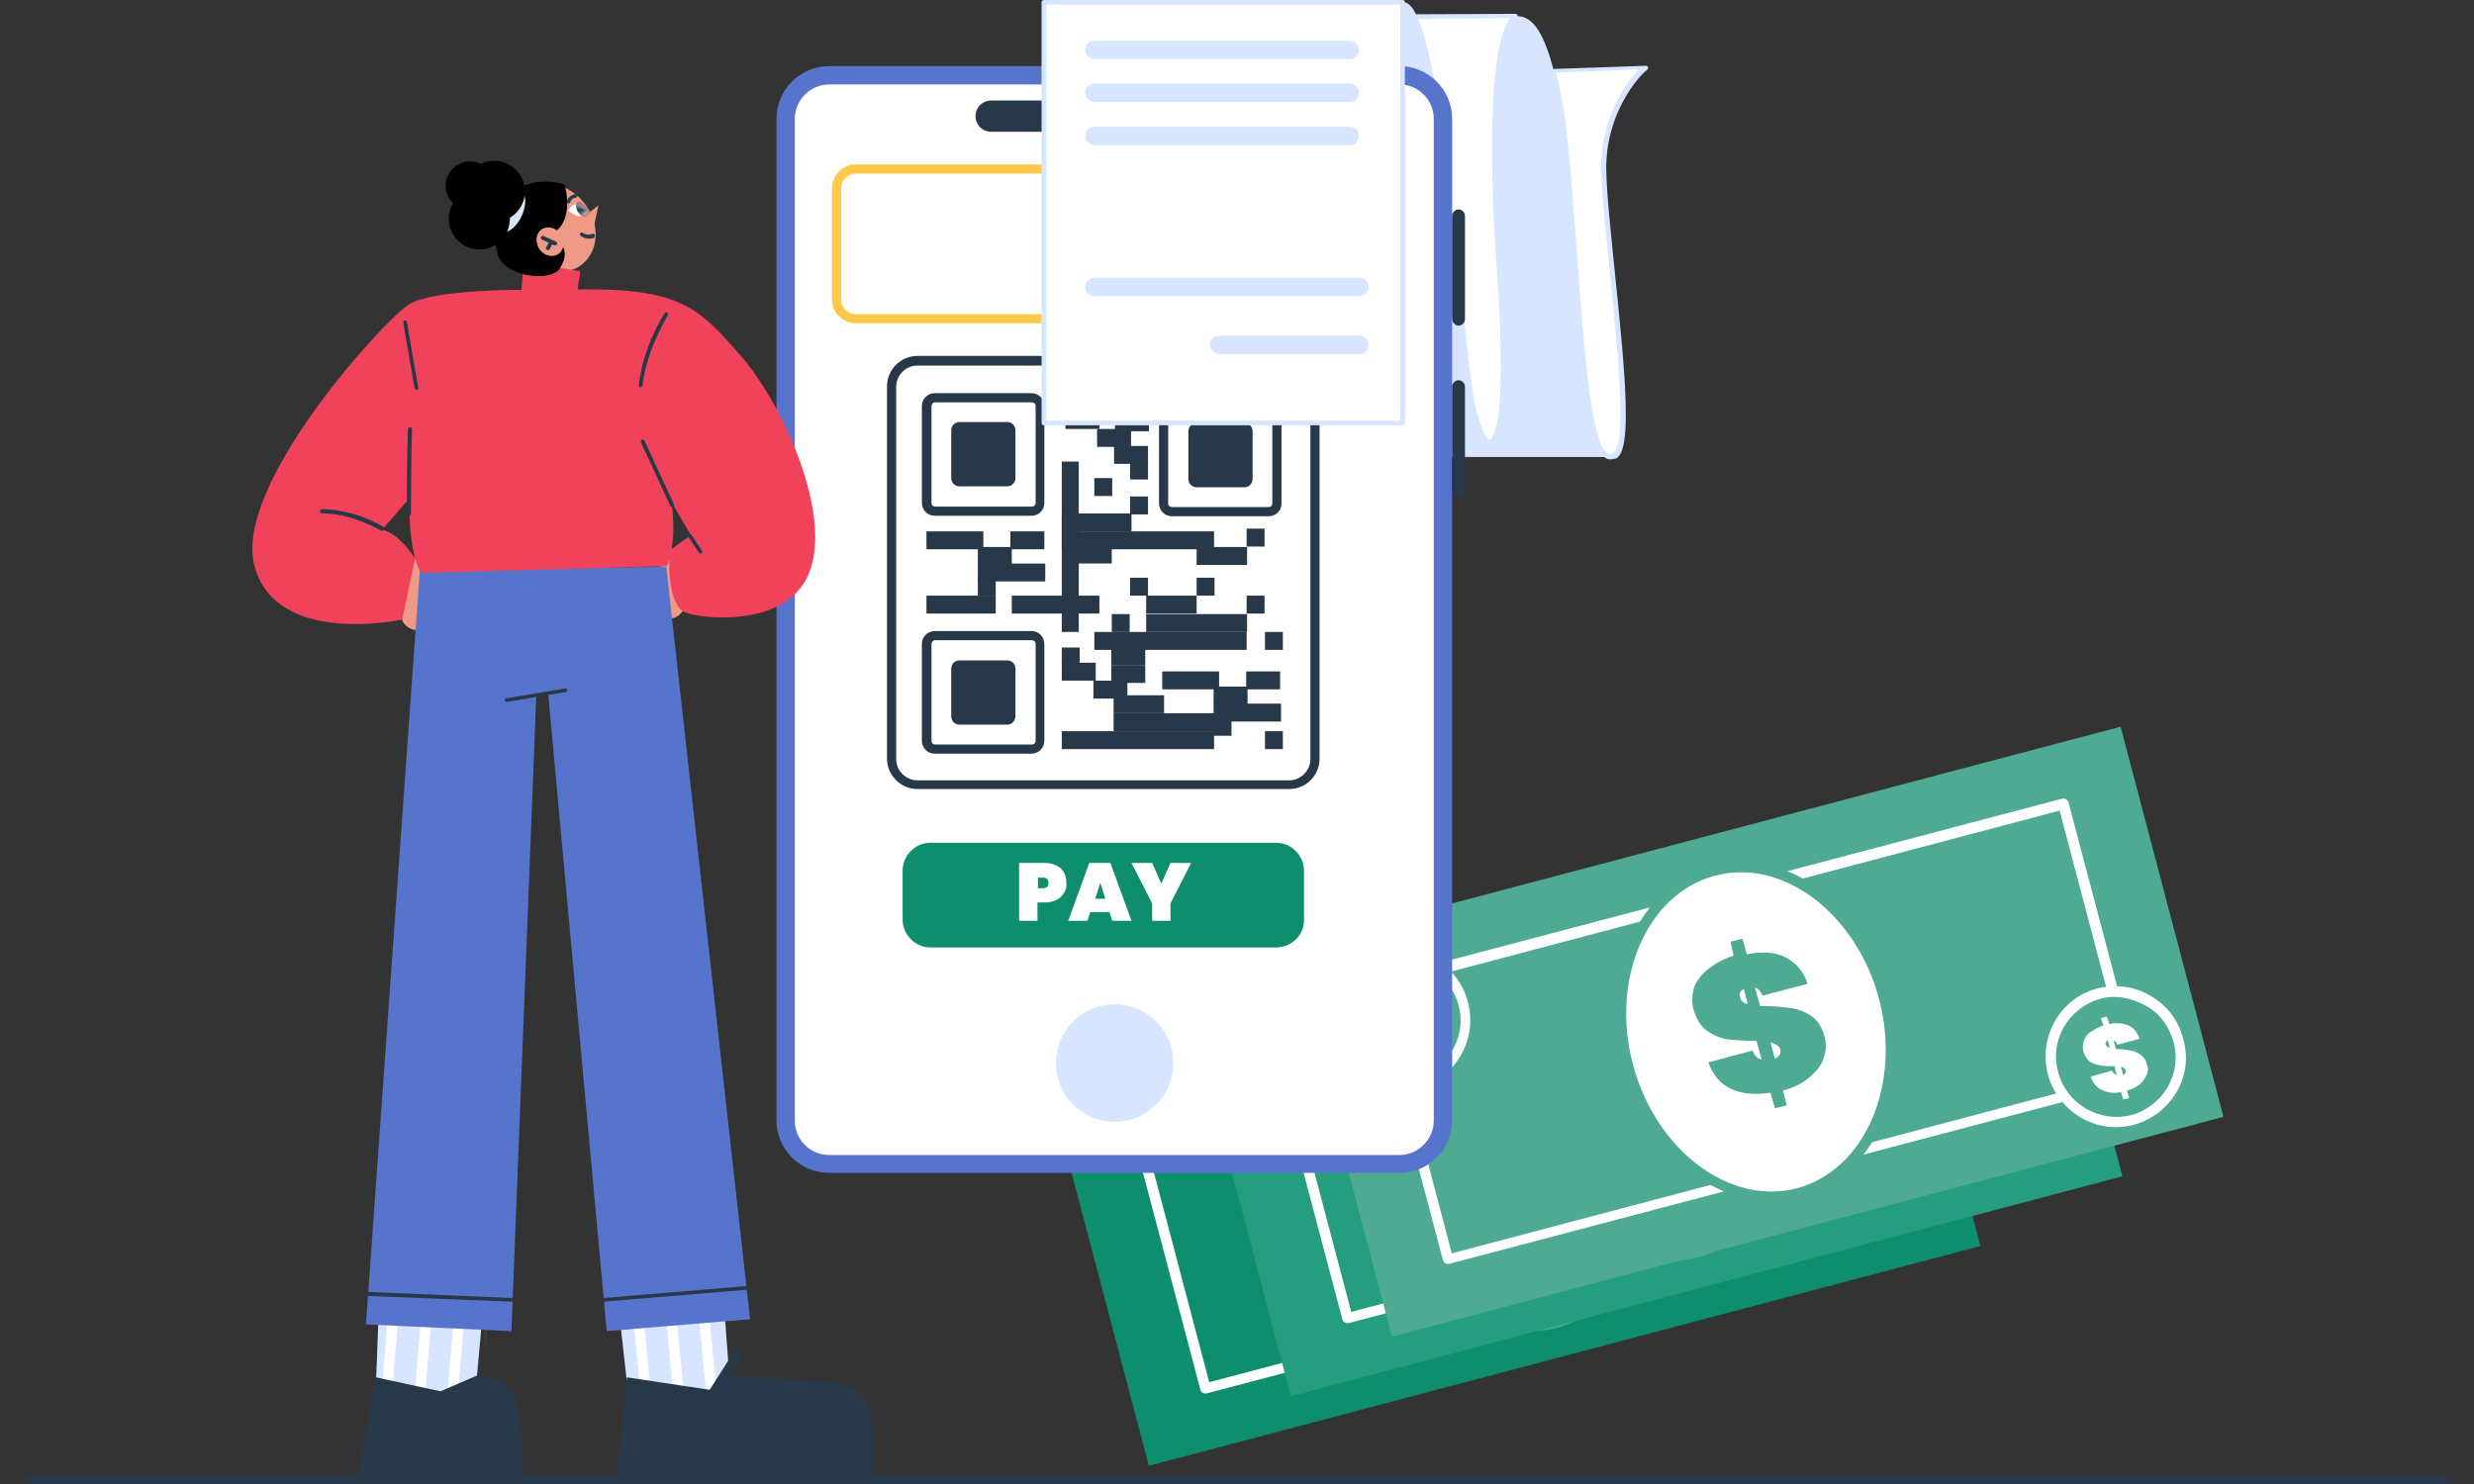 <svg width="500" height="300" viewBox="0 0 500 300" fill="none" xmlns="http://www.w3.org/2000/svg">
<rect x="0" y="0" width="500" height="300" fill="#333333" stroke="none"/>
<path d="M400.244 251.887L379.449 173.016L211.391 217.455L232.185 296.326L400.244 251.887Z" fill="#0F8E6D"/>
<path d="M382.93 244.995L243.94 281.665C243.343 281.815 242.745 281.515 242.595 280.917L227.949 225.538C227.949 225.239 227.949 224.939 228.099 224.79C228.248 224.49 228.398 224.341 228.696 224.341L367.686 187.671C368.284 187.521 368.882 187.821 369.031 188.419L383.677 243.798C383.677 244.097 383.677 244.397 383.528 244.546C383.378 244.696 383.229 244.846 382.93 244.995ZM244.389 279.42L381.286 243.199L367.238 189.916L230.34 226.137L244.389 279.42Z" fill="white"/>
<path d="M314.481 267.282C300.134 271.024 284.741 259.499 279.958 241.539C275.176 223.578 282.947 205.917 297.295 202.025C311.642 198.284 327.035 209.808 331.818 227.769C336.6 245.879 328.829 263.54 314.481 267.282Z" fill="white"/>
<path d="M314.93 268.337C314.78 268.337 314.78 268.337 314.93 268.337C307.607 270.283 299.835 268.486 293.11 263.547C286.384 258.608 281.453 250.825 279.061 241.845C274.13 223.286 282.2 205.026 296.996 201.134C296.996 201.134 296.996 201.134 297.145 201.134C304.319 199.188 312.09 200.984 318.815 206.073C325.541 211.012 330.473 218.795 332.864 227.776C337.646 246.036 329.576 264.296 314.93 268.337ZM297.444 203.08C283.844 206.822 276.371 223.884 281.004 241.246C283.246 249.777 288.028 256.962 294.305 261.751C300.582 266.391 307.607 268.037 314.182 266.241C314.182 266.241 314.182 266.241 314.332 266.241C327.932 262.5 335.404 245.437 330.771 228.075C328.53 219.544 323.747 212.359 317.47 207.57C311.193 202.93 304.169 201.284 297.444 203.08Z" fill="#4EAA92"/>
<path d="M319.563 240.052C319.114 241.548 318.068 242.746 316.723 243.943C315.378 245.14 313.585 246.038 311.343 246.637L312.09 249.631L309.848 250.229L308.952 247.086C305.963 247.535 303.273 247.385 301.031 246.338C298.789 245.29 297.295 243.494 296.398 240.95L305.365 238.555C305.664 239.603 306.262 240.201 307.158 240.351L306.262 236.759C303.87 236.759 301.928 236.609 300.583 236.459C299.237 236.31 297.743 235.711 296.398 234.813C295.053 233.915 294.156 232.418 293.558 230.473C293.11 228.826 293.259 227.329 293.708 225.833C294.306 224.336 295.352 223.139 296.697 222.091C298.042 221.043 299.686 220.145 301.629 219.546L300.732 216.403L303.123 215.805L304.02 218.948C307.158 218.349 309.699 218.499 311.791 219.546C313.884 220.594 315.528 222.39 316.275 224.935L307.158 227.329C306.859 226.431 306.262 225.833 305.664 225.683L306.71 229.425C307.607 229.425 308.055 229.425 308.055 229.425C310.147 229.425 311.791 229.724 313.286 229.874C314.631 230.173 315.976 230.622 317.172 231.52C318.367 232.418 319.264 233.765 319.712 235.561C320.161 237.058 320.011 238.555 319.563 240.052ZM304.169 228.976L303.422 225.982C302.675 226.282 302.376 226.88 302.675 227.629C302.675 228.377 303.273 228.826 304.169 228.976ZM310.745 238.106C310.596 237.507 309.848 237.058 308.802 236.759L309.699 240.052C310.596 239.752 311.044 239.004 310.745 238.106Z" fill="#4EAA92"/>
<path d="M428.948 237.801L408.153 158.93L240.095 203.369L260.889 282.24L428.948 237.801Z" fill="#249E7E"/>
<path d="M411.624 230.784C411.475 230.784 411.475 230.784 411.624 230.784L272.635 267.454C272.037 267.604 271.439 267.304 271.29 266.706L256.644 211.327C256.644 211.028 256.644 210.728 256.793 210.579C256.942 210.279 257.092 210.13 257.391 210.13L396.38 173.46C396.978 173.31 397.576 173.61 397.725 174.208L412.371 229.587C412.371 229.886 412.372 230.186 412.222 230.335C412.073 230.635 411.774 230.784 411.624 230.784ZM273.083 265.209L409.98 228.988L395.932 175.705L259.035 211.926L273.083 265.209Z" fill="white"/>
<path d="M343.081 252.978C357.367 249.201 365.104 231.56 360.363 213.577C355.622 195.594 340.197 184.078 325.912 187.856C311.626 191.633 303.889 209.274 308.63 227.257C313.372 245.24 328.796 256.756 343.081 252.978Z" fill="white"/>
<path d="M343.474 254.11C336.151 256.056 328.38 254.26 321.654 249.321C314.929 244.382 309.997 236.599 307.606 227.618C302.674 209.059 310.744 190.799 325.54 186.908C325.54 186.908 325.54 186.908 325.689 186.908C332.863 184.962 340.635 186.758 347.36 191.847C354.085 196.786 359.017 204.569 361.408 213.549C366.34 231.959 358.27 250.069 343.474 254.11ZM326.138 188.853C312.538 192.595 305.065 209.658 309.698 227.02C311.94 235.551 316.722 242.735 322.999 247.525C329.276 252.164 336.3 253.811 342.876 252.015C342.876 252.015 342.876 252.015 343.026 252.015C356.626 248.273 364.098 231.21 359.465 213.848C357.224 205.317 352.441 198.133 346.164 193.343C339.887 188.704 332.714 187.207 326.138 188.853Z" fill="#4EAA92"/>
<path d="M348.257 225.824C347.808 227.32 346.762 228.518 345.417 229.715C344.072 230.913 342.279 231.811 340.037 232.409L340.784 235.403L338.542 236.151L337.646 233.008C334.657 233.457 331.967 233.307 329.725 232.26C327.483 231.212 325.988 229.416 325.092 226.871L334.059 224.477C334.358 225.524 334.956 226.123 335.852 226.273L334.806 222.531C332.415 222.531 330.472 222.381 329.127 222.232C327.782 222.082 326.287 221.483 324.942 220.585C323.597 219.687 322.701 218.19 322.103 216.245C321.654 214.598 321.804 213.102 322.252 211.605C322.85 210.108 323.896 208.911 325.241 207.863C326.586 206.815 328.23 205.917 330.173 205.319L329.426 202.325L331.817 201.727L332.714 204.87C335.852 204.271 338.393 204.421 340.485 205.468C342.578 206.516 344.221 208.312 344.969 210.857L335.852 213.251C335.553 212.353 334.956 211.755 334.358 211.605L335.404 215.347C336.301 215.347 336.749 215.347 336.749 215.347C338.841 215.347 340.485 215.646 341.98 215.796C343.325 216.095 344.67 216.544 345.865 217.442C347.061 218.34 347.958 219.687 348.406 221.483C348.705 222.98 348.705 224.327 348.257 225.824ZM332.714 214.898L331.967 211.904C331.219 212.204 330.92 212.802 331.219 213.551C331.369 214.149 331.817 214.598 332.714 214.898ZM339.29 224.028C339.14 223.429 338.393 222.98 337.347 222.681L338.243 225.973C339.29 225.524 339.589 224.926 339.29 224.028Z" fill="#4EAA92"/>
<path d="M449.373 225.777L428.578 146.906L260.52 191.346L281.314 270.217L449.373 225.777Z" fill="#4EAA92"/>
<path d="M431.949 218.8L292.96 255.47C292.362 255.619 291.764 255.32 291.615 254.721L276.969 199.343C276.969 199.043 276.969 198.744 277.118 198.594C277.268 198.295 277.417 198.145 277.716 198.145L416.705 161.476C417.303 161.326 417.901 161.625 418.05 162.224L432.697 217.603C432.697 217.902 432.697 218.201 432.547 218.351C432.398 218.65 432.248 218.8 431.949 218.8ZM293.408 253.374L430.305 217.154L416.257 163.87L279.36 200.091L293.408 253.374Z" fill="white"/>
<path d="M363.501 241.267C349.154 245.008 333.76 233.484 328.978 215.523C324.195 197.562 331.967 179.901 346.314 176.01C360.661 172.268 376.055 183.793 380.837 201.753C385.62 219.714 377.848 237.375 363.501 241.267Z" fill="white"/>
<path d="M363.949 242.157C363.8 242.157 363.8 242.157 363.949 242.157C349.004 246.049 333.013 234.224 328.081 215.665C323.149 197.106 331.219 178.846 346.015 174.954C346.015 174.954 346.015 174.954 346.165 174.954C353.338 173.009 361.11 174.805 367.835 179.894C374.56 184.833 379.492 192.616 381.883 201.596C386.666 220.006 378.595 238.266 363.949 242.157ZM363.202 240.211C363.351 240.211 363.351 240.211 363.202 240.211C376.951 236.47 384.275 219.407 379.791 202.045C377.549 193.514 372.767 186.329 366.49 181.54C360.213 176.9 353.189 175.254 346.613 177.05C346.613 177.05 346.613 177.05 346.463 177.05C332.863 180.792 325.391 197.854 330.024 215.216C334.657 232.578 349.602 243.803 363.202 240.211Z" fill="#4EAA92"/>
<path d="M295.65 202.806C297.444 209.84 293.259 217.024 286.235 218.97C279.21 220.766 272.037 216.575 270.094 209.541C268.301 202.506 272.485 195.322 279.509 193.376C286.534 191.58 293.857 195.771 295.65 202.806Z" fill="#4EAA92"/>
<path d="M286.683 220.024C286.534 220.024 286.534 220.024 286.683 220.024C282.947 221.072 279.061 220.473 275.773 218.527C272.485 216.582 270.094 213.588 269.197 209.846C268.301 206.105 268.749 202.363 270.692 199.07C272.635 195.777 275.624 193.532 279.36 192.485C286.982 190.539 294.753 195.029 296.696 202.662C298.639 210.146 294.156 217.929 286.683 220.024ZM279.808 194.43C276.67 195.328 274.129 197.274 272.485 200.118C270.841 202.962 270.393 206.254 271.29 209.397C272.186 212.541 274.129 215.235 276.969 216.731C279.808 218.378 283.096 218.827 286.235 217.929C292.661 216.133 296.547 209.547 294.753 203.111C292.96 196.675 286.235 192.784 279.808 194.43Z" fill="white"/>
<path d="M289.224 209.838C288.925 210.587 288.477 211.186 287.879 211.784C287.132 212.383 286.384 212.832 285.189 213.131L285.637 214.628L284.441 214.927L283.993 213.431C282.499 213.73 281.303 213.58 280.107 212.982C279.061 212.533 278.314 211.635 277.866 210.287L282.2 209.09C282.349 209.539 282.648 209.838 283.096 209.988L282.648 208.192C281.452 208.192 280.556 208.192 279.808 208.042C279.061 207.893 278.463 207.743 277.716 207.294C277.118 206.845 276.67 206.097 276.371 205.199C276.222 204.45 276.222 203.702 276.521 202.954C276.819 202.205 277.268 201.607 278.015 201.158C278.762 200.559 279.51 200.259 280.406 199.96L279.958 198.463L281.154 198.164L281.602 199.661C283.096 199.361 284.441 199.511 285.488 199.96C286.534 200.409 287.281 201.307 287.729 202.654L283.246 203.852C283.096 203.403 282.798 203.103 282.499 202.954L282.947 204.75C283.395 204.75 283.694 204.75 283.545 204.75C284.591 204.75 285.338 204.899 286.085 205.049C286.833 205.199 287.43 205.498 288.028 205.947C288.626 206.396 289.074 206.995 289.224 207.893C289.523 208.342 289.523 209.09 289.224 209.838ZM281.751 204.45L281.303 202.954C281.004 203.103 280.855 203.403 280.855 203.852C281.004 204.001 281.303 204.301 281.751 204.45ZM284.89 208.94C284.74 208.641 284.441 208.342 283.993 208.342L284.441 209.988C284.89 209.689 285.039 209.24 284.89 208.94Z" fill="white"/>
<path d="M440.319 210.149C442.112 217.184 437.927 224.368 430.903 226.314C423.879 228.11 416.705 223.919 414.762 216.885C412.969 209.85 417.154 202.666 424.178 200.72C431.352 198.924 438.525 203.115 440.319 210.149Z" fill="#4EAA92"/>
<path d="M431.352 227.358C423.73 229.454 415.958 224.814 413.866 217.181C411.923 209.547 416.406 201.764 423.879 199.819C427.615 198.921 431.352 199.37 434.639 201.315C437.927 203.261 440.319 206.255 441.215 209.996C443.457 217.48 438.824 225.263 431.352 227.358ZM424.477 201.914C418.05 203.71 414.165 210.296 415.958 216.732C417.602 223.167 424.327 227.059 430.754 225.413C437.18 223.616 441.066 217.031 439.272 210.595C438.376 207.452 436.433 204.758 433.593 203.261C430.754 201.764 427.615 201.016 424.477 201.914Z" fill="white"/>
<path d="M433.892 217.182C433.593 217.931 433.145 218.529 432.547 219.128C431.8 219.727 431.053 220.176 429.857 220.475L430.306 221.972L429.11 222.271L428.662 220.774C427.167 221.074 425.971 220.924 424.776 220.325C423.73 219.876 422.982 218.978 422.534 217.631L426.868 216.434C427.018 216.883 427.317 217.182 427.765 217.332L427.317 215.536C426.121 215.536 425.224 215.536 424.477 215.386C423.73 215.236 423.132 215.087 422.385 214.638C421.787 214.189 421.338 213.44 421.04 212.542C420.89 211.794 420.89 211.046 421.189 210.297C421.488 209.549 421.936 208.95 422.684 208.501C423.431 208.052 424.178 207.603 425.075 207.304L424.626 205.807L425.822 205.508L426.27 207.005C427.765 206.705 429.11 206.855 430.156 207.304C431.202 207.753 431.95 208.651 432.398 209.998L427.914 211.195C427.765 210.746 427.466 210.447 427.167 210.297L427.615 212.093C428.064 212.093 428.363 212.093 428.213 212.093C429.259 212.093 430.007 212.243 430.754 212.393C431.501 212.542 432.099 212.842 432.697 213.291C433.295 213.74 433.743 214.338 433.892 215.236C434.191 215.686 434.191 216.434 433.892 217.182ZM426.42 211.794L425.971 210.297C425.673 210.447 425.523 210.746 425.523 211.195C425.673 211.495 425.971 211.644 426.42 211.794ZM429.558 216.284C429.409 215.985 429.11 215.686 428.662 215.686L429.11 217.332C429.558 217.033 429.708 216.733 429.558 216.284Z" fill="white"/>
<path d="M368.582 213.863C368.134 215.36 367.087 216.557 365.742 217.754C364.397 218.952 362.604 219.85 360.362 220.448L361.109 223.442L358.718 224.04L357.821 220.897C354.832 221.346 352.142 221.197 349.901 220.149C347.659 219.101 346.164 217.305 345.268 214.761L354.235 212.366C354.534 213.414 355.131 214.012 356.028 214.162L354.982 210.42C352.591 210.42 350.648 210.271 349.303 210.121C347.958 209.971 346.463 209.373 345.118 208.475C343.773 207.577 342.876 206.08 342.279 204.134C341.83 202.488 341.98 200.991 342.428 199.494C343.026 197.998 344.072 196.8 345.417 195.752C346.762 194.705 348.406 193.807 350.349 193.208L349.751 190.364L352.142 189.766L353.039 192.909C356.177 192.31 358.718 192.46 360.81 193.507C362.903 194.555 364.547 196.351 365.294 198.896L356.177 201.29C355.879 200.392 355.281 199.794 354.683 199.644L355.729 203.386C356.626 203.386 357.074 203.386 357.074 203.386C359.166 203.386 360.81 203.685 362.305 203.835C363.65 204.134 364.995 204.583 366.191 205.481C367.386 206.379 368.283 207.726 368.731 209.522C369.18 211.019 369.03 212.516 368.582 213.863ZM353.188 202.937L352.441 199.943C351.694 200.243 351.395 200.841 351.694 201.59C351.694 202.188 352.292 202.787 353.188 202.937ZM359.764 212.067C359.615 211.468 358.868 211.019 357.821 210.72L358.718 214.012C359.615 213.563 360.063 212.965 359.764 212.067Z" fill="#4EAA92"/>
<path d="M289.771 92.388L283.096 37.796C283.096 37.796 301.637 -8.533 310.908 6.136C320.178 20.805 319.529 91.181 325.555 92.388H289.771Z" fill="#D7E5FF"/>
<path d="M313.875 14.221C319.251 29.448 317.954 97.13 326.39 92.117C331.118 89.332 324.443 49.223 324.165 34.275C323.98 23.227 330.376 15.335 332.601 13.664L313.875 14.221Z" fill="white"/>
<path d="M325.463 92.864C325.092 92.864 324.814 92.771 324.628 92.678C320.642 90.543 319.251 71.417 317.768 51.177C316.656 36.229 315.636 20.724 313.411 14.504C313.318 14.318 313.411 14.225 313.504 14.133C313.596 14.04 313.689 13.947 313.874 13.947L332.601 13.297C332.787 13.297 332.972 13.39 333.065 13.575C333.157 13.761 333.065 13.947 332.879 14.133C331.211 15.339 324.443 22.953 324.628 34.372C324.721 39.293 325.556 47.092 326.39 55.355C328.615 76.709 329.82 90.821 326.668 92.678C326.204 92.771 325.834 92.864 325.463 92.864ZM314.431 14.69C316.563 21.374 317.583 35.765 318.695 50.991C319.993 69.189 321.476 89.893 324.999 91.75C325.185 91.843 325.556 91.935 326.019 91.657C328.893 89.986 326.946 70.674 325.37 55.262C324.536 46.999 323.701 39.2 323.609 34.187C323.423 24.531 328.244 17.011 331.211 14.04L314.431 14.69Z" fill="#D7E5FF"/>
<path d="M306.366 3.258C302.286 5.579 300.618 23.591 302.935 54.972C304.048 70.198 303.862 79.39 303.121 84.496C301.73 93.595 298.393 88.767 296.817 79.947C294.685 68.434 291.254 16.163 285.136 3.351L306.366 3.258Z" fill="white"/>
<path d="M300.988 89.884C298.949 89.884 297.28 84.871 296.353 80.043C295.704 76.608 294.963 69.551 294.035 60.731C291.903 40.398 288.937 12.453 284.672 3.54C284.579 3.354 284.579 3.261 284.672 3.075C284.765 2.983 284.95 2.89 285.043 2.89L306.273 2.797C306.551 2.797 306.644 2.983 306.736 3.168C306.829 3.354 306.736 3.632 306.551 3.725C303.306 5.582 300.803 19.973 303.399 55.068C304.419 68.716 304.511 78.929 303.584 84.685C303.121 88.12 302.286 89.791 300.988 89.884ZM285.877 3.818C290.049 13.567 292.923 40.677 294.963 60.639C295.89 69.087 296.631 76.422 297.28 79.857C298.393 86.078 300.154 88.863 300.988 88.863C301.452 88.863 302.194 87.656 302.75 84.406C303.306 80.507 303.77 72.151 302.564 54.975C300.525 27.122 301.545 8.367 305.253 3.632L285.877 3.818Z" fill="#D7E5FF"/>
<path d="M273.918 48.216C274.289 26.584 276.421 5.601 282.725 0.866C290.976 -5.354 295.333 66.321 297.744 79.969C298.763 85.632 300.339 88.975 301.545 89.346H281.52C280.037 89.16 278.09 78.205 277.07 72.17C276.328 68.27 273.918 48.216 273.918 48.216Z" fill="#D7E5FF"/>
<path d="M167.583 235.248H282.818C287.639 235.248 291.625 231.349 291.625 226.428V24.031C291.625 19.203 287.731 15.211 282.818 15.211H167.583C162.763 15.211 158.776 19.11 158.776 24.031V226.521C158.776 231.349 162.763 235.248 167.583 235.248Z" fill="white"/>
<path d="M282.818 237.111H167.584C161.743 237.111 156.922 232.376 156.922 226.434V24.036C156.922 18.187 161.65 13.359 167.584 13.359H282.818C288.658 13.359 293.479 18.094 293.479 24.036V226.527C293.479 232.376 288.751 237.111 282.818 237.111ZM167.584 17.073C163.783 17.073 160.631 20.23 160.631 24.036V226.527C160.631 230.333 163.69 233.49 167.584 233.49H282.818C286.619 233.49 289.771 230.333 289.771 226.527V24.036C289.771 20.23 286.712 17.073 282.818 17.073H167.584Z" fill="#5774CD"/>
<path d="M294.777 65.825C295.426 65.825 296.075 65.268 296.075 64.526V43.636C296.075 42.986 295.519 42.336 294.777 42.336C294.128 42.336 293.479 42.893 293.479 43.636V64.526C293.572 65.268 294.128 65.825 294.777 65.825Z" fill="#273848"/>
<path d="M294.777 100.357C295.426 100.357 296.075 99.8 296.075 99.057V78.167C296.075 77.517 295.519 76.867 294.777 76.867C294.128 76.867 293.479 77.424 293.479 78.167V99.057C293.572 99.8 294.128 100.357 294.777 100.357Z" fill="#273848"/>
<path d="M233.127 26.634H200.309C198.548 26.634 197.157 25.241 197.157 23.477C197.157 21.713 198.548 20.32 200.309 20.32H233.127C234.889 20.32 236.279 21.713 236.279 23.477C236.279 25.241 234.889 26.634 233.127 26.634Z" fill="#273848"/>
<path d="M250.185 26.634H242.12C240.358 26.634 238.968 25.241 238.968 23.477C238.968 21.713 240.358 20.32 242.12 20.32H250.185C251.947 20.32 253.337 21.713 253.337 23.477C253.337 25.241 251.854 26.634 250.185 26.634Z" fill="#273848"/>
<path d="M233.656 223.302C238.29 218.661 238.29 211.136 233.656 206.495C229.022 201.854 221.508 201.854 216.874 206.495C212.24 211.136 212.24 218.661 216.874 223.302C221.508 227.943 229.022 227.943 233.656 223.302Z" fill="#D7E5FF"/>
<path d="M135.586 67.83H93.108C92.48 67.83 92.061 67.411 92.061 66.782C92.061 66.153 92.48 65.734 93.108 65.734H135.586C136.214 65.734 136.632 66.153 136.632 66.782C136.632 67.306 136.109 67.83 135.586 67.83Z" fill="#D7E5FF"/>
<path d="M147.723 75.58H93.108C92.48 75.58 92.061 75.161 92.061 74.532C92.061 73.903 92.48 73.484 93.108 73.484H147.723C148.351 73.484 148.769 73.903 148.769 74.532C148.769 75.056 148.351 75.58 147.723 75.58Z" fill="#D7E5FF"/>
<path d="M147.409 278.331L127.216 293.943L126.902 281.265L124.705 261.461L145.735 256.117L147.409 278.331Z" fill="#D7E5FF"/>
<path d="M76.158 275.28L75.217 297.075L99.176 295.084L102.629 288.483C103.047 285.549 101.583 282.615 98.967 281.253L96.247 279.786L98.235 257.887L76.891 255.477L76.158 275.28Z" fill="#D7E5FF"/>
<mask id="mask0_1742_6636" style="mask-type:luminance" maskUnits="userSpaceOnUse" x="74" y="255" width="29" height="42">
<path d="M76.158 275.288L74.484 296.559L99.385 295.511L102.734 288.49C103.152 285.557 101.687 282.623 99.072 281.261L96.351 279.794L98.339 257.894L76.995 255.484L76.158 275.288Z" fill="white"/>
</mask>
<g mask="url(#mask0_1742_6636)">
<path d="M77.309 292.687C76.681 292.582 76.263 292.163 76.263 291.534L79.925 248.05C79.925 247.526 80.448 247.002 81.076 247.107C81.703 247.107 82.122 247.631 82.017 248.26L78.355 291.744C78.355 292.268 77.832 292.687 77.309 292.687Z" fill="white"/>
<path d="M83.901 294.265C83.796 294.265 83.796 294.265 83.901 294.265C83.273 294.16 82.855 293.741 82.855 293.113L86.516 249.628C86.516 249.104 87.04 248.581 87.667 248.685C88.295 248.685 88.714 249.209 88.609 249.838L84.947 293.322C84.842 293.846 84.424 294.265 83.901 294.265Z" fill="white"/>
<path d="M90.387 295.838C89.759 295.733 89.341 295.314 89.341 294.685L93.003 251.201C93.003 250.573 93.526 250.153 94.154 250.258C94.781 250.258 95.2 250.782 95.095 251.411L91.433 294.895C91.433 295.419 90.91 295.838 90.387 295.838Z" fill="white"/>
<path d="M96.874 297.393C96.247 297.288 95.828 296.869 95.828 296.24L99.49 252.756C99.49 252.127 100.013 251.708 100.641 251.813C101.269 251.813 101.687 252.337 101.583 252.966L97.921 296.45C97.921 296.974 97.397 297.393 96.874 297.393Z" fill="white"/>
</g>
<mask id="mask1_1742_6636" style="mask-type:luminance" maskUnits="userSpaceOnUse" x="124" y="256" width="24" height="38">
<path d="M147.409 278.323L127.216 293.935L126.902 281.257L124.705 261.453L145.735 256.109L147.409 278.323Z" fill="white"/>
</mask>
<g mask="url(#mask1_1742_6636)">
<path d="M144.794 293.19C144.271 293.19 143.853 292.771 143.748 292.247L139.563 248.762C139.458 248.238 139.877 247.715 140.505 247.61C141.132 247.505 141.551 247.924 141.655 248.553L145.84 292.037C145.945 292.666 145.527 293.19 144.794 293.19C144.899 293.19 144.899 293.19 144.794 293.19Z" fill="white"/>
<path d="M138.307 294.877C137.784 294.877 137.365 294.458 137.261 293.934L133.076 250.45C132.971 249.926 133.389 249.402 134.017 249.297C134.645 249.193 135.063 249.612 135.168 250.24L139.353 293.725C139.458 294.353 139.039 294.772 138.307 294.877C138.412 294.877 138.412 294.877 138.307 294.877Z" fill="white"/>
<path d="M131.821 296.549C131.297 296.549 130.879 296.13 130.774 295.606L126.589 252.122C126.485 251.598 126.903 251.074 127.531 250.969C128.159 250.864 128.577 251.284 128.682 251.912L132.867 295.396C132.971 296.025 132.553 296.444 131.821 296.549Z" fill="white"/>
<path d="M125.333 298.213C124.81 298.213 124.392 297.794 124.287 297.27L120.102 253.786C119.997 253.262 120.416 252.738 121.044 252.633C121.671 252.528 122.09 252.948 122.194 253.576L126.38 297.06C126.38 297.584 125.961 298.108 125.333 298.213Z" fill="white"/>
</g>
<path d="M99.595 278.741L96.561 278.008L89.028 281.256L75.949 278.427L72.078 299.488L105.977 299.069L104.826 284.923C104.512 281.99 102.524 279.475 99.595 278.741Z" fill="#273848"/>
<path d="M126.693 278.438L143.434 280.953L148.77 272.57C149.607 272.57 150.13 273.513 149.711 274.247L147.409 278.019L168.335 279.486C172.834 279.8 176.391 283.572 176.391 288.078V299.185L124.392 299.604L126.693 278.438Z" fill="#273848"/>
<path d="M84.738 127.346C84.738 127.346 82.227 127.765 81.181 125.145C80.134 122.526 83.796 112.781 83.796 112.781L86.307 113.305L84.738 127.346Z" fill="#EF9A86"/>
<path d="M134.749 125.045C134.749 125.045 137.26 125.464 138.307 122.845C139.353 120.225 135.795 111.528 135.795 111.528L133.075 111.109L134.749 125.045Z" fill="#EF9A86"/>
<path d="M84.842 115.385L73.961 267.736L103.361 269.098L108.383 140.637L110.789 140.218L122.612 269.098L151.594 266.688L134.644 114.547L84.842 115.385Z" fill="#5774CD"/>
<path d="M105.035 58.605C105.035 58.605 87.458 58.5 82.645 61.539C77.728 64.577 46.863 98.317 51.467 114.558C55.965 130.799 81.285 125.246 81.285 125.246L83.901 112.881C83.901 112.881 80.553 107.642 77.205 107.118L82.75 100.727C82.75 100.727 82.331 110.995 85.052 115.815L134.749 114.453C134.749 114.453 136.946 110.052 135.691 101.46L139.667 108.271C139.667 108.271 137.051 109.843 135.272 111.415C135.272 111.415 134.645 121.369 137.993 123.569C140.294 125.036 160.069 127.656 163.94 114.663C167.707 102.089 157.558 80.818 149.606 71.807C141.655 62.691 137.783 58.5 119.265 58.5C109.848 58.605 105.035 58.605 105.035 58.605Z" fill="#F0435B"/>
<path d="M84.215 78.822C84.006 78.822 83.901 78.717 83.796 78.508L81.495 65.2C81.495 64.991 81.599 64.781 81.808 64.781C82.018 64.781 82.227 64.886 82.227 65.096L84.529 78.403C84.633 78.508 84.424 78.717 84.215 78.822Z" fill="#273848"/>
<path d="M82.645 104.285C82.436 104.285 82.227 104.075 82.227 103.866C82.227 92.13 82.436 86.891 82.436 86.786C82.436 86.577 82.645 86.367 82.854 86.367C83.064 86.367 83.273 86.577 83.273 86.786C83.273 86.786 83.064 92.13 83.064 103.866C83.064 104.075 82.854 104.285 82.645 104.285Z" fill="#273848"/>
<path d="M77.205 107.338C77.1 107.338 77.1 107.338 76.995 107.234C76.891 107.234 71.241 103.776 65.068 103.776C64.859 103.776 64.649 103.566 64.649 103.357C64.649 103.147 64.859 102.938 65.068 102.938C71.555 102.938 77.205 106.29 77.414 106.5C77.623 106.605 77.623 106.814 77.519 107.024C77.414 107.234 77.309 107.338 77.205 107.338Z" fill="#273848"/>
<path d="M135.795 102.499C135.691 102.499 135.481 102.394 135.481 102.289L129.518 89.401C129.413 89.191 129.518 88.982 129.727 88.877C129.936 88.772 130.145 88.877 130.25 89.087L136.214 101.975C136.318 102.184 136.214 102.394 136.004 102.499C135.9 102.394 135.9 102.499 135.795 102.499Z" fill="#273848"/>
<path d="M129.518 78.306C129.413 78.306 129.413 78.306 129.518 78.306C129.309 78.306 129.1 78.096 129.1 77.887C129.937 70.028 134.226 63.427 134.331 63.322C134.436 63.112 134.645 63.112 134.854 63.217C135.063 63.322 135.063 63.532 134.959 63.741C134.959 63.846 130.774 70.342 129.832 77.991C129.832 78.096 129.623 78.306 129.518 78.306Z" fill="#273848"/>
<path d="M102.419 141.896C102.21 141.896 102.106 141.791 102.001 141.582C102.001 141.372 102.106 141.163 102.315 141.163L114.242 139.172C114.452 139.172 114.661 139.277 114.661 139.486C114.661 139.696 114.556 139.905 114.347 139.905L102.419 141.896Z" fill="#273848"/>
<path d="M113.824 37.766C113.824 37.766 119.578 40.071 120.311 46.253C121.043 52.435 115.603 56.836 110.267 54.007C104.826 51.178 104.512 42.481 104.512 42.481L113.824 37.766Z" fill="#EF9A86"/>
<path d="M105.872 52.953L105.14 61.44L116.23 62.069L117.276 54.839L105.872 52.953Z" fill="#F0435B"/>
<path d="M120.938 41.516L118.009 43.821L119.787 46.964L120.938 41.516Z" fill="#EF9A86"/>
<path d="M114.138 37.333C114.138 37.333 116.754 46.554 109.849 47.706C109.849 47.706 116.545 48.544 113.197 54.203C111.313 57.241 101.583 55.879 100.537 51.269C99.072 44.772 99.7 39.743 106.082 37.438C110.162 35.866 114.138 37.333 114.138 37.333Z" fill="black"/>
<path d="M113.091 47.079C112.045 45.821 110.267 45.612 109.22 46.555C108.174 47.498 108.174 49.384 109.22 50.641C110.267 51.899 112.045 52.108 113.091 51.165C114.138 50.222 114.138 48.441 113.091 47.079Z" fill="#EF9A86"/>
<path d="M112.255 49.591C112.15 49.591 112.15 49.591 112.046 49.591L109.534 48.439C109.325 48.334 109.221 48.124 109.325 47.915C109.43 47.705 109.639 47.6 109.848 47.705L112.359 48.858C112.569 48.962 112.673 49.172 112.569 49.382C112.464 49.486 112.359 49.591 112.255 49.591Z" fill="#273848"/>
<path d="M110.79 50.544C110.685 50.544 110.685 50.544 110.58 50.544C110.371 50.44 110.266 50.23 110.371 50.02L110.999 48.868C111.104 48.658 111.313 48.553 111.522 48.658C111.731 48.763 111.836 48.973 111.731 49.182L111.104 50.335C110.999 50.544 110.894 50.544 110.79 50.544Z" fill="#273848"/>
<path d="M119.055 48.229C118.532 48.229 118.009 48.124 117.381 47.705C117.172 47.6 117.172 47.286 117.277 47.181C117.381 46.972 117.695 46.972 117.8 47.077C118.637 47.705 119.683 47.286 119.683 47.286C119.892 47.181 120.102 47.286 120.206 47.496C120.311 47.705 120.206 47.915 119.997 48.02C120.102 48.124 119.683 48.229 119.055 48.229Z" fill="#273848"/>
<path d="M118.846 42.57C118.846 42.57 116.231 39.636 114.871 42.57C114.871 42.57 117.591 45.084 118.846 42.57Z" fill="white"/>
<path d="M114.87 41.12H114.765C114.556 41.016 114.452 40.806 114.556 40.596C114.975 39.444 116.23 39.234 116.23 39.234C116.439 39.234 116.649 39.339 116.649 39.549C116.649 39.758 116.544 39.968 116.335 39.968C116.335 39.968 115.498 40.073 115.289 40.806C115.184 41.016 115.079 41.12 114.87 41.12Z" fill="#273848"/>
<mask id="mask2_1742_6636" style="mask-type:luminance" maskUnits="userSpaceOnUse" x="114" y="41" width="5" height="3">
<path d="M118.846 42.562C118.846 42.562 116.231 39.628 114.871 42.562C114.871 42.562 117.591 45.077 118.846 42.562Z" fill="white"/>
</mask>
<g mask="url(#mask2_1742_6636)">
<path d="M119.265 41.315C119.788 42.258 119.683 43.306 118.951 43.725C118.218 44.144 117.277 43.725 116.754 42.782C116.231 41.839 116.335 40.791 117.068 40.372C117.695 39.848 118.742 40.372 119.265 41.315Z" fill="#273848"/>
</g>
<path d="M141.55 111.938C141.446 111.938 141.341 111.833 141.236 111.728L139.144 108.585C139.039 108.375 139.039 108.166 139.249 108.061C139.458 107.956 139.667 107.956 139.772 108.166L141.864 111.309C141.969 111.519 141.969 111.728 141.76 111.833C141.76 111.833 141.655 111.938 141.55 111.938Z" fill="#273848"/>
<path d="M121.985 263.143C121.776 263.143 121.566 263.039 121.566 262.829C121.566 262.62 121.671 262.41 121.88 262.41L150.757 260C150.966 260 151.176 260.105 151.176 260.314C151.176 260.524 151.071 260.733 150.862 260.733L121.985 263.143Z" fill="#273848"/>
<path d="M103.675 263.147L74.484 261.995C74.275 261.995 74.065 261.785 74.065 261.575C74.065 261.366 74.275 261.156 74.484 261.156L103.675 262.414C103.884 262.414 104.093 262.623 104.093 262.833C103.989 263.042 103.884 263.147 103.675 263.147Z" fill="#273848"/>
<path d="M94.992 42.467C97.707 42.467 99.909 40.262 99.909 37.542C99.909 34.822 97.707 32.617 94.992 32.617C92.276 32.617 90.074 34.822 90.074 37.542C90.074 40.262 92.276 42.467 94.992 42.467Z" fill="black"/>
<path d="M100.222 41.206C99.072 43.721 99.385 46.236 100.85 46.864C102.315 47.493 104.408 46.026 105.454 43.616C106.605 41.102 106.291 38.587 104.826 37.958C103.466 37.329 101.373 38.796 100.222 41.206Z" fill="#D7E5FF"/>
<path d="M99.908 44.88C103.318 44.88 106.081 42.112 106.081 38.698C106.081 35.283 103.318 32.516 99.908 32.516C96.499 32.516 93.735 35.283 93.735 38.698C93.735 42.112 96.499 44.88 99.908 44.88Z" fill="black"/>
<path d="M103.047 44.245C103.047 47.702 100.222 50.427 96.874 50.427C93.421 50.427 90.701 47.598 90.701 44.245C90.701 40.787 93.526 38.062 96.874 38.062C100.327 38.062 103.047 40.787 103.047 44.245Z" fill="black"/>
<path d="M277.997 65.358H233.683C231.087 65.358 228.862 63.223 228.862 60.623V38.062C228.862 35.463 230.995 33.234 233.683 33.234H277.997C280.593 33.234 282.725 35.37 282.725 38.062V60.623C282.725 63.223 280.593 65.358 277.997 65.358ZM233.59 35.091C232.014 35.091 230.624 36.391 230.624 38.062V60.623C230.624 62.202 231.922 63.501 233.59 63.501H277.904C279.48 63.501 280.778 62.202 280.778 60.623V38.062C280.778 36.484 279.48 35.091 277.904 35.091H233.59Z" fill="#FFC849"/>
<path d="M217.274 65.358H172.96C170.365 65.358 168.14 63.223 168.14 60.623V38.062C168.14 35.463 170.272 33.234 172.96 33.234H217.274C219.87 33.234 222.095 35.37 222.095 38.062V60.623C222.095 63.223 219.963 65.358 217.274 65.358ZM172.96 35.091C171.384 35.091 169.994 36.391 169.994 38.062V60.623C169.994 62.202 171.292 63.501 172.96 63.501H217.274C218.85 63.501 220.241 62.202 220.241 60.623V38.062C220.241 36.484 218.943 35.091 217.274 35.091H172.96Z" fill="#FFC849"/>
<path d="M257.88 191.536H188.072C184.92 191.536 182.417 188.936 182.417 185.872V176.031C182.417 172.874 185.012 170.367 188.072 170.367H257.88C261.032 170.367 263.535 172.967 263.535 176.031V185.872C263.627 189.029 261.032 191.536 257.88 191.536Z" fill="#0F8E6D"/>
<path d="M215.049 180.488C214.678 181.045 214.215 181.602 213.566 181.881C212.917 182.252 212.083 182.438 211.155 182.438H209.672V186.151H205.964V174.453H211.063C212.453 174.453 213.566 174.824 214.4 175.567C215.142 176.31 215.513 177.238 215.513 178.538C215.605 179.281 215.42 179.931 215.049 180.488ZM211.897 178.538C211.897 177.795 211.526 177.424 210.785 177.424H209.765V179.56H210.785C211.526 179.56 211.897 179.188 211.897 178.538Z" fill="white"/>
<path d="M224.227 184.387H220.334L219.777 186.151H215.884L220.148 174.453H224.413L228.677 186.151H224.784L224.227 184.387ZM223.393 181.695L222.373 178.445L221.353 181.695H223.393Z" fill="white"/>
<path d="M240.729 174.453L236.557 182.623V186.151H232.849V182.623L228.677 174.453H232.849L234.703 178.631L236.557 174.453H240.729Z" fill="white"/>
<path d="M260.568 159.505H185.383C182.046 159.505 179.265 156.719 179.265 153.377V78.081C179.265 74.738 182.046 71.953 185.383 71.953H260.568C263.906 71.953 266.687 74.738 266.687 78.081V153.377C266.687 156.812 263.906 159.505 260.568 159.505ZM185.383 73.903C183.066 73.903 181.119 75.853 181.119 78.174V153.47C181.119 155.791 183.066 157.741 185.383 157.741H260.568C262.886 157.741 264.833 155.791 264.833 153.47V78.174C264.833 75.853 262.886 73.903 260.568 73.903H185.383Z" fill="#273848"/>
<path d="M208.467 104.266H188.906C187.423 104.266 186.311 103.059 186.311 101.666V82.076C186.311 80.591 187.516 79.477 188.906 79.477H208.467C209.951 79.477 211.063 80.683 211.063 82.076V101.666C211.063 103.059 209.951 104.266 208.467 104.266ZM188.999 81.333C188.536 81.333 188.257 81.705 188.257 82.076V101.666C188.257 102.13 188.628 102.409 188.999 102.409H208.56C209.024 102.409 209.302 102.038 209.302 101.666V82.076C209.302 81.612 208.931 81.333 208.56 81.333H188.999Z" fill="#273848"/>
<path d="M203.554 98.318H193.912C192.985 98.318 192.244 97.576 192.244 96.647V86.992C192.244 86.063 192.985 85.32 193.912 85.32H203.554C204.481 85.32 205.223 86.063 205.223 86.992V96.647C205.223 97.576 204.481 98.318 203.554 98.318Z" fill="#273848"/>
<path d="M208.467 152.36H188.906C187.423 152.36 186.311 151.153 186.311 149.76V130.17C186.311 128.684 187.516 127.57 188.906 127.57H208.467C209.951 127.57 211.063 128.777 211.063 130.17V149.76C211.063 151.153 209.951 152.36 208.467 152.36ZM188.999 129.427C188.536 129.427 188.257 129.799 188.257 130.17V149.76C188.257 150.224 188.628 150.503 188.999 150.503H208.56C209.024 150.503 209.302 150.131 209.302 149.76V130.17C209.302 129.706 208.931 129.427 208.56 129.427H188.999Z" fill="#273848"/>
<path d="M203.554 146.498H193.912C192.985 146.498 192.244 145.755 192.244 144.827V135.171C192.244 134.243 192.985 133.5 193.912 133.5H203.554C204.481 133.5 205.223 134.243 205.223 135.171V144.827C205.223 145.662 204.481 146.498 203.554 146.498Z" fill="#273848"/>
<path d="M256.397 104.36H236.836C235.352 104.36 234.24 103.153 234.24 101.76V82.17C234.24 80.684 235.445 79.57 236.836 79.57H256.397C257.88 79.57 258.992 80.777 258.992 82.17V101.76C258.992 103.245 257.88 104.36 256.397 104.36ZM236.836 81.427C236.372 81.427 236.094 81.799 236.094 82.17V101.76C236.094 102.224 236.465 102.503 236.836 102.503H256.397C256.86 102.503 257.138 102.131 257.138 101.76V82.17C257.138 81.706 256.767 81.427 256.397 81.427H236.836Z" fill="#273848"/>
<path d="M251.483 98.506H241.842C240.915 98.506 240.173 97.763 240.173 96.835V87.179C240.173 86.251 240.915 85.508 241.842 85.508H251.483C252.41 85.508 253.152 86.251 253.152 87.179V96.835C253.152 97.763 252.41 98.506 251.483 98.506Z" fill="#273848"/>
<path d="M198.733 107.422H187.237V111.043H198.733V107.422Z" fill="#273848"/>
<path d="M201.236 120.414H187.237V124.035H201.236V120.414Z" fill="#273848"/>
<path d="M211.248 113.922H197.621V117.543H211.248V113.922Z" fill="#273848"/>
<path d="M204.481 110.578H197.621V114.199H204.481V110.578Z" fill="#273848"/>
<path d="M211.063 107.422H204.203V111.043H211.063V107.422Z" fill="#273848"/>
<path d="M232.2 79.938H225.34V83.558H232.2V79.938Z" fill="#273848"/>
<path d="M232.2 83.555H225.34V87.176H232.2V83.555Z" fill="#273848"/>
<path d="M228.585 86.719H221.725V90.34H228.585V86.719Z" fill="#273848"/>
<path d="M232.015 90.148H225.154V93.769H232.015V90.148Z" fill="#273848"/>
<path d="M222.187 83.094H215.327V86.715H222.187V83.094Z" fill="#273848"/>
<path d="M231.458 130.805H224.598V134.426H231.458V130.805Z" fill="#273848"/>
<path d="M231.458 134.438H224.598V138.058H231.458V134.438Z" fill="#273848"/>
<path d="M227.843 137.602H220.983V141.222H227.843V137.602Z" fill="#273848"/>
<path d="M221.446 133.969H214.586V137.59H221.446V133.969Z" fill="#273848"/>
<path d="M232.015 93.305H228.399V96.926H232.015V93.305Z" fill="#273848"/>
<path d="M232.015 100.367H228.399V103.988H232.015V100.367Z" fill="#273848"/>
<path d="M255.562 106.867H251.947V110.488H255.562V106.867Z" fill="#273848"/>
<path d="M255.562 120.414H251.947V124.035H255.562V120.414Z" fill="#273848"/>
<path d="M259.271 127.758H255.655V131.379H259.271V127.758Z" fill="#273848"/>
<path d="M259.271 147.812H255.655V151.433H259.271V147.812Z" fill="#273848"/>
<path d="M245.457 116.789H241.842V120.41H245.457V116.789Z" fill="#273848"/>
<path d="M232.015 116.789H228.399V120.41H232.015V116.789Z" fill="#273848"/>
<path d="M228.306 124.141H224.691V127.762H228.306V124.141Z" fill="#273848"/>
<path d="M201.236 116.789H197.621V120.41H201.236V116.789Z" fill="#273848"/>
<path d="M246.384 135.734H234.889V139.355H246.384V135.734Z" fill="#273848"/>
<path d="M258.899 142.242H245.271V145.863H258.899V142.242Z" fill="#273848"/>
<path d="M252.132 138.805H245.271V142.426H252.132V138.805Z" fill="#273848"/>
<path d="M258.714 135.734H251.854V139.355H258.714V135.734Z" fill="#273848"/>
<path d="M248.887 145.117H245.271V148.738H248.887V145.117Z" fill="#273848"/>
<path d="M224.784 96.648H221.168V100.269H224.784V96.648Z" fill="#273848"/>
<path d="M218.202 130.898H214.586V134.519H218.202V130.898Z" fill="#273848"/>
<path d="M224.691 110.289H217.831V113.91H224.691V110.289Z" fill="#273848"/>
<path d="M222.188 120.414H204.481V124.035H222.188V120.414Z" fill="#273848"/>
<path d="M228.677 103.797H214.586V107.418H228.677V103.797Z" fill="#273848"/>
<path d="M245.365 107.422H214.586V111.043H245.365V107.422Z" fill="#273848"/>
<path d="M251.947 127.758H221.168V131.379H251.947V127.758Z" fill="#273848"/>
<path d="M252.039 124.141H231.644V127.762H252.039V124.141Z" fill="#273848"/>
<path d="M241.841 120.414H231.644V124.035H241.841V120.414Z" fill="#273848"/>
<path d="M245.365 147.812H214.586V151.433H245.365V147.812Z" fill="#273848"/>
<path d="M245.457 144.18H225.062V147.801H245.457V144.18Z" fill="#273848"/>
<path d="M235.259 140.555H225.062V144.176H235.259V140.555Z" fill="#273848"/>
<path d="M252.04 110.578H241.842V114.199H252.04V110.578Z" fill="#273848"/>
<path d="M218.016 93.305H214.586V127.75H218.016V93.305Z" fill="#273848"/>
<path d="M283.56 0.461H211.063V85.506H283.56V0.461Z" fill="white"/>
<path d="M283.467 85.973H210.97C210.692 85.973 210.507 85.787 210.507 85.509V0.464C210.507 0.186 210.692 0 210.97 0H283.467C283.745 0 283.93 0.186 283.93 0.464V85.509C283.93 85.695 283.745 85.973 283.467 85.973ZM211.527 85.045H283.003V0.928H211.434V85.045H211.527Z" fill="#D7E5FF"/>
<path d="M272.806 11.964H221.169C220.149 11.964 219.314 11.128 219.314 10.107C219.314 9.086 220.149 8.25 221.169 8.25H272.806C273.826 8.25 274.66 9.086 274.66 10.107C274.66 11.128 273.826 11.964 272.806 11.964Z" fill="#D7E5FF"/>
<path d="M272.806 20.597H221.169C220.149 20.597 219.314 19.761 219.314 18.74C219.314 17.718 220.149 16.883 221.169 16.883H272.806C273.826 16.883 274.66 17.718 274.66 18.74C274.66 19.761 273.826 20.597 272.806 20.597Z" fill="#D7E5FF"/>
<path d="M272.806 29.339H221.169C220.149 29.339 219.314 28.503 219.314 27.482C219.314 26.461 220.149 25.625 221.169 25.625H272.806C273.826 25.625 274.66 26.461 274.66 27.482C274.66 28.503 273.826 29.339 272.806 29.339Z" fill="#D7E5FF"/>
<path d="M274.753 59.878H221.169C220.149 59.878 219.314 59.042 219.314 58.021C219.314 57 220.149 56.164 221.169 56.164H274.753C275.773 56.164 276.607 57 276.607 58.021C276.607 59.042 275.773 59.878 274.753 59.878Z" fill="#D7E5FF"/>
<path d="M274.753 71.573H246.384C245.365 71.573 244.53 70.737 244.53 69.716C244.53 68.695 245.365 67.859 246.384 67.859H274.753C275.772 67.859 276.607 68.695 276.607 69.716C276.607 70.737 275.772 71.573 274.753 71.573Z" fill="#D7E5FF"/>
<path d="M493.359 299.997H6.797C5.719 299.997 5 299.626 5 299.069C5 298.512 5.719 298.141 6.797 298.141H493.179C494.258 298.141 494.977 298.512 494.977 299.069C495.157 299.626 494.258 299.997 493.359 299.997Z" fill="#273848"/>
</svg>
